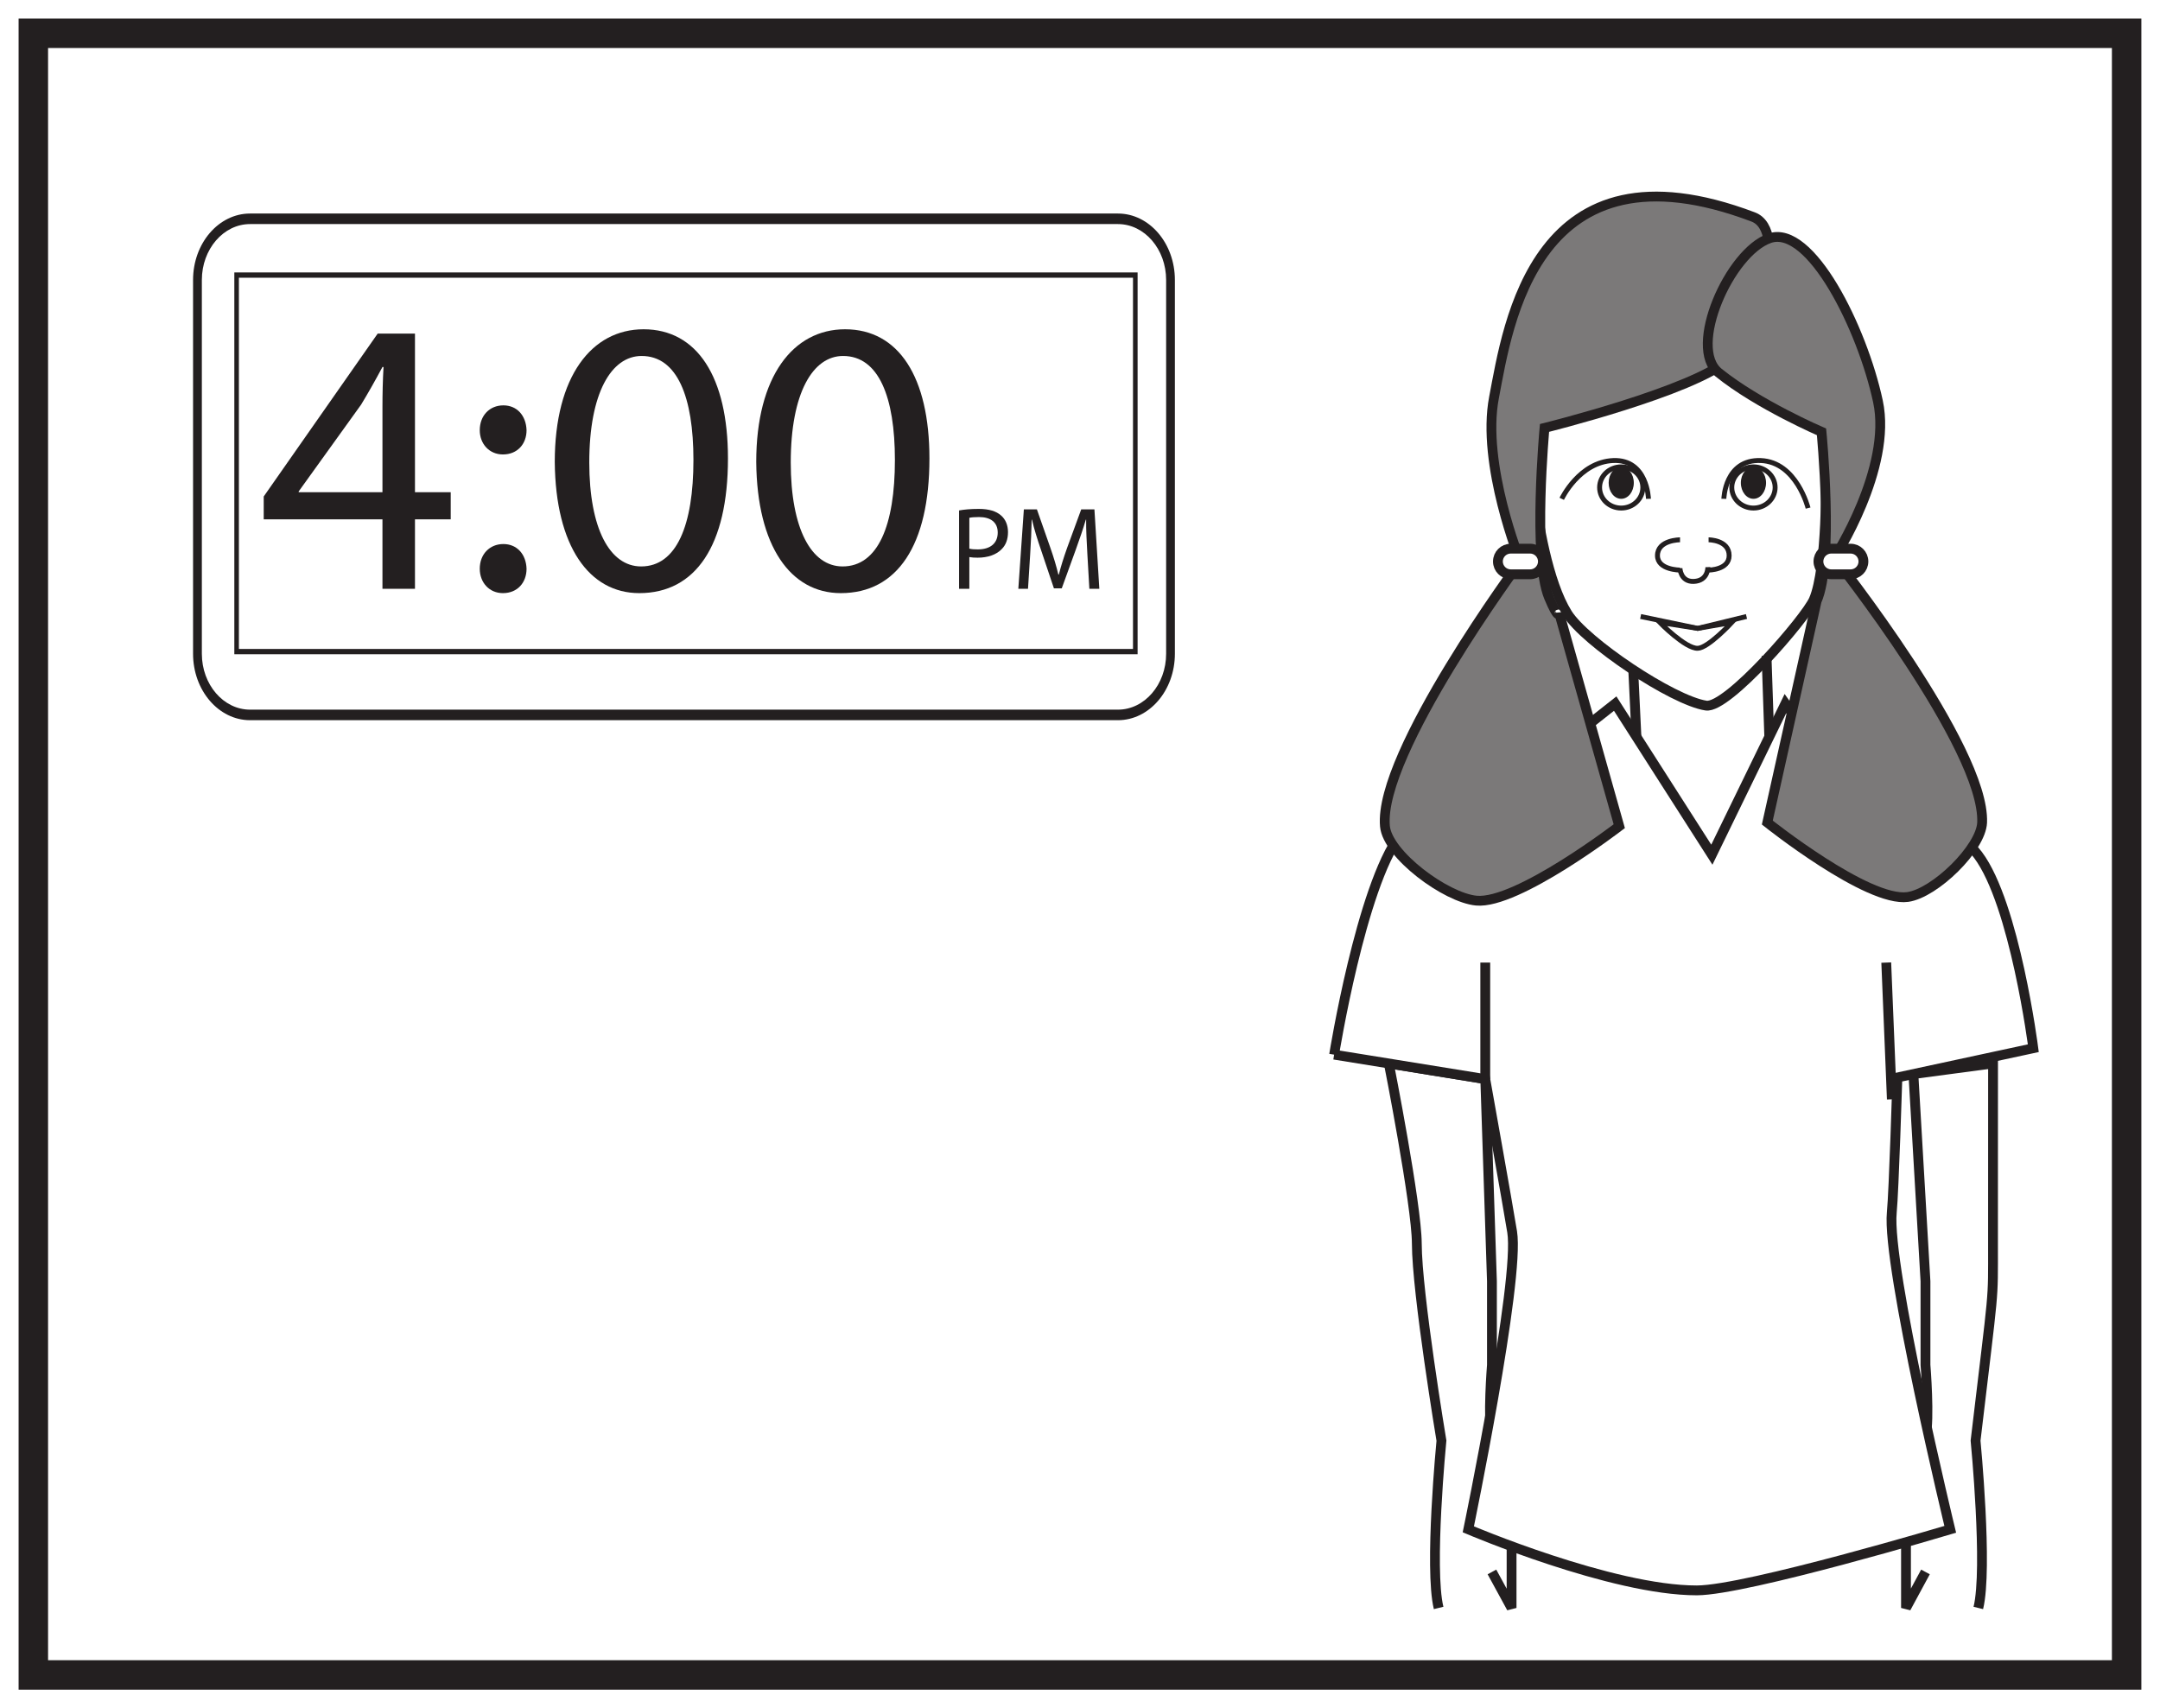 <?xml version="1.0" encoding="UTF-8"?>
<svg xmlns="http://www.w3.org/2000/svg" xmlns:xlink="http://www.w3.org/1999/xlink" width="220pt" height="174pt" viewBox="0 0 220 174" version="1.1">
<defs>
<g>
<symbol overflow="visible" id="glyph0-0">
<path style="stroke:none;" d="M 0 0 L 6 0 L 6 -8.406 L 0 -8.406 Z M 3 -4.734 L 0.953 -7.797 L 5.047 -7.797 Z M 3.359 -4.203 L 5.406 -7.266 L 5.406 -1.141 Z M 0.953 -0.594 L 3 -3.656 L 5.047 -0.594 Z M 0.594 -7.266 L 2.641 -4.203 L 0.594 -1.141 Z M 0.594 -7.266 "/>
</symbol>
<symbol overflow="visible" id="glyph0-1">
<path style="stroke:none;" d="M 0.906 0 L 1.953 0 L 1.953 -3.234 C 2.203 -3.188 2.484 -3.172 2.797 -3.172 C 3.812 -3.172 4.719 -3.469 5.266 -4.062 C 5.672 -4.469 5.891 -5.047 5.891 -5.781 C 5.891 -6.5 5.625 -7.094 5.188 -7.469 C 4.703 -7.906 3.953 -8.141 2.922 -8.141 C 2.078 -8.141 1.422 -8.078 0.906 -7.984 Z M 1.953 -7.234 C 2.141 -7.281 2.484 -7.312 2.938 -7.312 C 4.094 -7.312 4.844 -6.797 4.844 -5.734 C 4.844 -4.625 4.078 -4.016 2.812 -4.016 C 2.469 -4.016 2.188 -4.031 1.953 -4.094 Z M 1.953 -7.234 "/>
</symbol>
<symbol overflow="visible" id="glyph0-2">
<path style="stroke:none;" d="M 7.938 0 L 8.953 0 L 8.453 -8.094 L 7.109 -8.094 L 5.672 -4.172 C 5.312 -3.156 5.031 -2.266 4.828 -1.453 L 4.781 -1.453 C 4.578 -2.297 4.312 -3.188 3.969 -4.172 L 2.594 -8.094 L 1.266 -8.094 L 0.703 0 L 1.688 0 L 1.906 -3.469 C 1.984 -4.688 2.047 -6.031 2.062 -7.047 L 2.094 -7.047 C 2.312 -6.078 2.641 -5.047 3.031 -3.906 L 4.328 -0.047 L 5.125 -0.047 L 6.547 -3.969 C 6.953 -5.094 7.297 -6.094 7.578 -7.047 L 7.609 -7.047 C 7.594 -6.031 7.672 -4.688 7.734 -3.547 Z M 7.938 0 "/>
</symbol>
<symbol overflow="visible" id="glyph1-0">
<path style="stroke:none;" d="M 0 0 L 20 0 L 20 -28 L 0 -28 Z M 10 -15.797 L 3.203 -26 L 16.797 -26 Z M 11.203 -14 L 18 -24.203 L 18 -3.797 Z M 3.203 -2 L 10 -12.203 L 16.797 -2 Z M 2 -24.203 L 8.797 -14 L 2 -3.797 Z M 2 -24.203 "/>
</symbol>
<symbol overflow="visible" id="glyph1-1">
<path style="stroke:none;" d="M 16 0 L 16 -7.078 L 19.641 -7.078 L 19.641 -9.844 L 16 -9.844 L 16 -26 L 12.203 -26 L 0.594 -9.406 L 0.594 -7.078 L 12.688 -7.078 L 12.688 0 Z M 4.156 -9.844 L 4.156 -9.922 L 10.516 -18.766 C 11.234 -19.953 11.875 -21.078 12.688 -22.594 L 12.797 -22.594 C 12.719 -21.234 12.688 -19.875 12.688 -18.516 L 12.688 -9.844 Z M 4.156 -9.844 "/>
</symbol>
<symbol overflow="visible" id="glyph1-2">
<path style="stroke:none;" d="M 4.438 -13.688 C 5.922 -13.688 6.844 -14.766 6.844 -16.156 C 6.797 -17.641 5.875 -18.688 4.484 -18.688 C 3.078 -18.688 2.078 -17.641 2.078 -16.156 C 2.078 -14.766 3.047 -13.688 4.438 -13.688 Z M 4.438 0.438 C 5.922 0.438 6.844 -0.641 6.844 -2.047 C 6.797 -3.516 5.875 -4.562 4.484 -4.562 C 3.078 -4.562 2.078 -3.516 2.078 -2.047 C 2.078 -0.641 3.047 0.438 4.438 0.438 Z M 4.438 0.438 "/>
</symbol>
<symbol overflow="visible" id="glyph1-3">
<path style="stroke:none;" d="M 10.484 -26.438 C 5.203 -26.438 1.438 -21.641 1.438 -12.922 C 1.516 -4.312 4.953 0.438 10.047 0.438 C 15.797 0.438 19.078 -4.438 19.078 -13.281 C 19.078 -21.562 15.953 -26.438 10.484 -26.438 Z M 10.281 -23.719 C 13.922 -23.719 15.562 -19.516 15.562 -13.125 C 15.562 -6.484 13.844 -2.281 10.234 -2.281 C 7.047 -2.281 4.953 -6.125 4.953 -12.875 C 4.953 -19.953 7.203 -23.719 10.281 -23.719 Z M 10.281 -23.719 "/>
</symbol>
</g>
</defs>
<g id="surface1">
<rect x="0" y="0" width="220" height="174" style="fill:rgb(100%,100%,100%);fill-opacity:1;stroke:none;"/>
<path style=" stroke:none;fill-rule:nonzero;fill:rgb(100%,100%,100%);fill-opacity:1;" d="M 3.395 3.391 L 216.602 3.391 L 216.602 170.609 L 3.395 170.609 Z M 3.395 3.391 "/>
<path style=" stroke:none;fill-rule:nonzero;fill:rgb(13.73%,12.16%,12.549%);fill-opacity:1;" d="M 218.102 1.891 L 1.895 1.891 L 1.895 172.109 L 218.102 172.109 Z M 215.102 169.109 L 4.895 169.109 L 4.895 4.891 L 215.102 4.891 Z M 215.102 169.109 "/>
<path style=" stroke:none;fill-rule:nonzero;fill:rgb(100%,100%,100%);fill-opacity:1;" d="M 180.012 82.133 L 166.34 82.133 L 166.34 69 L 180.012 69 Z M 180.012 82.133 "/>
<path style="fill-rule:nonzero;fill:rgb(100%,100%,100%);fill-opacity:1;stroke-width:1;stroke-linecap:butt;stroke-linejoin:miter;stroke:rgb(13.73%,12.16%,12.549%);stroke-opacity:1;stroke-miterlimit:4;" d="M -0.001 0.002 L -1.985 -3.666 L -1.985 10.533 C -1.985 10.533 -0.262 12.771 -0.001 13.787 C 0.453 15.498 -0.001 21.088 -0.001 21.088 L -0.001 29.607 L -1.231 50.716 L 6.882 51.795 C 6.882 51.795 6.882 37.369 6.878 33.431 C 6.874 27.17 7.027 29.638 5.101 13.373 C 5.101 13.373 6.367 0.357 5.382 -3.666 " transform="matrix(1,0,0,-1,196.114,160.119)"/>
<path style=" stroke:none;fill-rule:nonzero;fill:rgb(100%,100%,100%);fill-opacity:1;" d="M 156.184 49.488 C 155.715 45.684 155.348 37.895 156.184 34.148 C 157.133 29.926 164.453 23.18 171.656 23.305 C 178.863 23.426 185.352 28.566 185.992 34.629 C 186.383 38.348 185.992 48.172 185.992 48.172 C 185.992 48.172 186.125 57.855 184.742 61.066 C 183.938 62.945 175.934 72.219 173.762 71.871 C 170.324 71.344 161.438 65.371 159.641 62.492 C 157.648 59.301 156.645 53.18 156.184 49.488 "/>
<path style="fill:none;stroke-width:1;stroke-linecap:butt;stroke-linejoin:miter;stroke:rgb(13.73%,12.16%,12.549%);stroke-opacity:1;stroke-miterlimit:4;" d="M -0 -0.001 C -0.469 3.804 -0.836 11.593 -0 15.339 C 0.949 19.561 8.269 26.308 15.472 26.183 C 22.679 26.061 29.168 20.921 29.808 14.858 C 30.199 11.14 29.808 1.315 29.808 1.315 C 29.808 1.315 29.941 -8.368 28.558 -11.579 C 27.753 -13.458 19.75 -22.732 17.578 -22.384 C 14.14 -21.857 5.253 -15.884 3.457 -13.005 C 1.464 -9.814 0.461 -3.692 -0 -0.001 Z M -0 -0.001 " transform="matrix(1,0,0,-1,156.184,49.487)"/>
<path style="fill-rule:nonzero;fill:rgb(100%,100%,100%);fill-opacity:1;stroke-width:1;stroke-linecap:butt;stroke-linejoin:miter;stroke:rgb(13.73%,12.16%,12.549%);stroke-opacity:1;stroke-miterlimit:4;" d="M 0.001 0.002 L 2.001 -3.666 L 2.001 10.533 C 2.001 10.533 0.267 12.771 0.001 13.787 C -0.452 15.498 0.001 21.088 0.001 21.088 L 0.001 29.607 L -0.679 50.205 L -10.499 51.795 C -10.499 51.795 -7.663 37.392 -7.651 33.466 C -7.647 28.408 -5.143 13.373 -5.143 13.373 C -5.143 13.373 -6.413 0.357 -5.429 -3.666 " transform="matrix(1,0,0,-1,151.956,160.119)"/>
<path style="fill-rule:nonzero;fill:rgb(100%,100%,100%);fill-opacity:1;stroke-width:1;stroke-linecap:butt;stroke-linejoin:miter;stroke:rgb(13.73%,12.16%,12.549%);stroke-opacity:1;stroke-miterlimit:4;" d="M 0.001 0.002 L 0.279 -8.248 " transform="matrix(1,0,0,-1,179.924,66.803)"/>
<path style="fill-rule:nonzero;fill:rgb(100%,100%,100%);fill-opacity:1;stroke-width:1;stroke-linecap:butt;stroke-linejoin:miter;stroke:rgb(13.73%,12.16%,12.549%);stroke-opacity:1;stroke-miterlimit:4;" d="M 0.002 0 C 0.002 0 14.463 9.434 22.447 9.434 C 31.58 9.434 49.088 0 49.088 0 " transform="matrix(1,0,0,-1,149.549,155.777)"/>
<path style="fill-rule:nonzero;fill:rgb(100%,100%,100%);fill-opacity:1;stroke-width:1;stroke-linecap:butt;stroke-linejoin:miter;stroke:rgb(13.73%,12.16%,12.549%);stroke-opacity:1;stroke-miterlimit:4;" d="M 0.002 -0.001 L 15.396 -2.49 C 15.396 -2.49 17.677 -15.22 18.134 -18.056 C 18.931 -22.97 13.669 -48.353 13.669 -48.353 C 13.669 -48.353 28.283 -54.587 36.951 -54.572 C 42.002 -54.56 62.755 -48.353 62.755 -48.353 C 62.755 -48.353 56.263 -21.537 56.802 -16.072 C 57.013 -13.951 57.373 -2.326 57.373 -2.326 L 71.216 0.655 C 71.216 0.655 69.334 15.338 65.584 20.338 C 62.521 24.428 48.252 32.518 48.252 32.518 L 45.966 35.756 L 38.474 20.366 L 28.63 35.756 L 24.521 32.518 C 24.521 32.518 9.658 26.28 6.724 22.374 C 2.74 17.049 0.002 -0.001 0.002 -0.001 " transform="matrix(1,0,0,-1,135.881,107.424)"/>
<path style="fill-rule:nonzero;fill:rgb(100%,100%,100%);fill-opacity:1;stroke-width:1;stroke-linecap:butt;stroke-linejoin:miter;stroke:rgb(13.73%,12.16%,12.549%);stroke-opacity:1;stroke-miterlimit:4;" d="M -0.001 -0.001 L 0.335 -7.005 " transform="matrix(1,0,0,-1,166.34,68.045)"/>
<path style="fill:none;stroke-width:1;stroke-linecap:butt;stroke-linejoin:miter;stroke:rgb(13.73%,12.16%,12.549%);stroke-opacity:1;stroke-miterlimit:4;" d="M 0.001 -0.001 L 0.001 11.867 " transform="matrix(1,0,0,-1,151.276,109.913)"/>
<path style="fill:none;stroke-width:1;stroke-linecap:butt;stroke-linejoin:miter;stroke:rgb(13.73%,12.16%,12.549%);stroke-opacity:1;stroke-miterlimit:4;" d="M 0.002 0.001 L -0.568 13.927 " transform="matrix(1,0,0,-1,192.686,111.974)"/>
<path style="fill-rule:nonzero;fill:rgb(65.492%,64.864%,65.019%);fill-opacity:1;stroke-width:1;stroke-linecap:butt;stroke-linejoin:miter;stroke:rgb(13.73%,12.16%,12.549%);stroke-opacity:1;stroke-miterlimit:4;" d="M 0 -0.001 C 0 -0.001 -1.117 2.843 -1.843 2.182 C -3.707 0.499 0.657 -7.79 0.657 -7.79 Z M 0 -0.001 " transform="matrix(1,0,0,-1,155.683,47.464)"/>
<path style="fill-rule:nonzero;fill:rgb(65.492%,64.864%,65.019%);fill-opacity:1;stroke-width:1;stroke-linecap:butt;stroke-linejoin:miter;stroke:rgb(13.73%,12.16%,12.549%);stroke-opacity:1;stroke-miterlimit:4;" d="M -0.001 -0.001 C -0.001 -0.001 1.213 2.843 2.006 2.182 C 4.022 0.499 -0.044 -7.79 -0.044 -7.79 Z M -0.001 -0.001 " transform="matrix(1,0,0,-1,186.65,47.464)"/>
<path style="fill:none;stroke-width:0.5;stroke-linecap:butt;stroke-linejoin:miter;stroke:rgb(13.73%,12.16%,12.549%);stroke-opacity:1;stroke-miterlimit:4;" d="M 0.001 0 C 0.001 0 -0.1 4.036 -3.581 3.899 C -7.05 3.758 -8.831 0 -8.831 0 " transform="matrix(1,0,0,-1,167.897,50.809)"/>
<path style="fill:none;stroke-width:0.5;stroke-linecap:butt;stroke-linejoin:miter;stroke:rgb(13.73%,12.16%,12.549%);stroke-opacity:1;stroke-miterlimit:4;" d="M 0.001 0 C 0.001 -1.16 -0.988 -2.098 -2.199 -2.098 C -3.417 -2.098 -4.402 -1.16 -4.402 0 C -4.402 1.156 -3.417 2.098 -2.199 2.098 C -0.988 2.098 0.001 1.156 0.001 0 Z M 0.001 0 " transform="matrix(1,0,0,-1,167.324,49.653)"/>
<path style=" stroke:none;fill-rule:nonzero;fill:rgb(13.73%,12.16%,12.549%);fill-opacity:1;" d="M 166.406 49.18 C 166.406 50.086 165.836 50.809 165.125 50.809 C 164.41 50.809 163.844 50.086 163.844 49.18 C 163.844 48.281 164.41 47.555 165.125 47.555 C 165.836 47.555 166.406 48.281 166.406 49.18 "/>
<path style="fill:none;stroke-width:0.5;stroke-linecap:butt;stroke-linejoin:miter;stroke:rgb(13.73%,12.16%,12.549%);stroke-opacity:1;stroke-miterlimit:4;" d="M -0 0 C -0 0 0.097 4.036 3.754 3.899 C 7.41 3.758 8.578 -0.945 8.578 -0.945 " transform="matrix(1,0,0,-1,175.578,50.809)"/>
<path style="fill:none;stroke-width:0.5;stroke-linecap:butt;stroke-linejoin:miter;stroke:rgb(13.73%,12.16%,12.549%);stroke-opacity:1;stroke-miterlimit:4;" d="M -0.002 0 C -0.002 -1.16 0.991 -2.098 2.205 -2.098 C 3.416 -2.098 4.412 -1.16 4.412 0 C 4.412 1.156 3.416 2.098 2.205 2.098 C 0.991 2.098 -0.002 1.156 -0.002 0 Z M -0.002 0 " transform="matrix(1,0,0,-1,176.388,49.653)"/>
<path style=" stroke:none;fill-rule:nonzero;fill:rgb(13.73%,12.16%,12.549%);fill-opacity:1;" d="M 177.309 49.18 C 177.309 50.086 177.887 50.809 178.594 50.809 C 179.301 50.809 179.875 50.086 179.875 49.18 C 179.875 48.281 179.301 47.555 178.594 47.555 C 177.887 47.555 177.309 48.281 177.309 49.18 "/>
<path style="fill:none;stroke-width:0.5;stroke-linecap:butt;stroke-linejoin:miter;stroke:rgb(13.73%,12.16%,12.549%);stroke-opacity:1;stroke-miterlimit:4;" d="M -0.001 0.001 L 5.811 -1.21 L 10.78 0.001 " transform="matrix(1,0,0,-1,167.103,62.797)"/>
<path style="fill:none;stroke-width:0.5;stroke-linecap:butt;stroke-linejoin:miter;stroke:rgb(13.73%,12.16%,12.549%);stroke-opacity:1;stroke-miterlimit:4;" d="M 0.001 -0.001 C 1.06 0.018 3.474 2.628 3.474 2.628 L 0.001 2.026 L -3.858 2.628 C -3.858 2.628 -1.249 -0.04 0.001 -0.001 Z M 0.001 -0.001 " transform="matrix(1,0,0,-1,172.913,66.034)"/>
<path style="fill:none;stroke-width:0.5;stroke-linecap:butt;stroke-linejoin:miter;stroke:rgb(13.73%,12.16%,12.549%);stroke-opacity:1;stroke-miterlimit:4;" d="M 0.001 0 C 0.001 0 2.095 0 2.095 -1.609 C 2.095 -3.082 0.001 -3.082 0.001 -3.082 " transform="matrix(1,0,0,-1,174.022,54.984)"/>
<path style="fill:none;stroke-width:0.5;stroke-linecap:butt;stroke-linejoin:miter;stroke:rgb(13.73%,12.16%,12.549%);stroke-opacity:1;stroke-miterlimit:4;" d="M -0.001 0 C -0.001 0 -2.298 0 -2.298 -1.609 C -2.298 -3.082 -0.001 -3.082 -0.001 -3.082 " transform="matrix(1,0,0,-1,171.115,54.984)"/>
<path style="fill:none;stroke-width:0.5;stroke-linecap:butt;stroke-linejoin:miter;stroke:rgb(13.73%,12.16%,12.549%);stroke-opacity:1;stroke-miterlimit:4;" d="M -0 -0.002 C -0 -0.002 0.043 -1.4 -1.438 -1.459 C -2.797 -1.509 -2.844 -0.111 -2.844 -0.111 " transform="matrix(1,0,0,-1,173.949,57.764)"/>
<path style=" stroke:none;fill-rule:nonzero;fill:rgb(48.238%,47.296%,47.53%);fill-opacity:1;" d="M 176.117 36.574 C 178.973 34.004 182.27 23.5 178.562 22.098 C 156.34 13.688 153.598 33.023 152.168 40.488 C 150.855 47.32 154.855 57.191 154.855 57.191 C 154.855 57.191 140.379 76.73 141.059 84.156 C 141.32 87.047 147.266 91.441 150.367 91.738 C 154.535 92.137 164.926 84.156 164.926 84.156 L 158.812 62.473 C 158.812 62.473 158.742 63.215 157.758 60.832 C 156.09 56.789 157.312 43.59 157.312 43.59 C 157.312 43.59 172.5 39.828 176.117 36.574 "/>
<path style="fill:none;stroke-width:1;stroke-linecap:butt;stroke-linejoin:miter;stroke:rgb(13.73%,12.16%,12.549%);stroke-opacity:1;stroke-miterlimit:4;" d="M -0.001 -0.001 C 2.854 2.569 6.151 13.073 2.444 14.475 C -19.779 22.886 -22.521 3.55 -23.95 -3.915 C -25.263 -10.747 -21.263 -20.618 -21.263 -20.618 C -21.263 -20.618 -35.739 -40.157 -35.06 -47.583 C -34.798 -50.474 -28.853 -54.868 -25.751 -55.165 C -21.583 -55.564 -11.193 -47.583 -11.193 -47.583 L -17.306 -25.9 C -17.306 -25.9 -17.376 -26.642 -18.361 -24.259 C -20.029 -20.216 -18.806 -7.017 -18.806 -7.017 C -18.806 -7.017 -3.618 -3.255 -0.001 -0.001 Z M -0.001 -0.001 " transform="matrix(1,0,0,-1,176.118,36.573)"/>
<path style=" stroke:none;fill-rule:nonzero;fill:rgb(48.238%,47.296%,47.53%);fill-opacity:1;" d="M 175.047 37.961 C 171.852 35.391 176.168 25.684 180.23 24.27 C 184.398 22.816 189.676 33.43 191.273 40.891 C 192.738 47.719 186.84 56.812 186.84 56.812 C 186.84 56.812 202.195 76.172 201.883 83.785 C 201.773 86.387 197.078 90.977 194.301 91.367 C 190.215 91.934 180.004 83.785 180.004 83.785 L 185.027 61.23 C 185.027 61.23 183.914 63.707 185.027 61.23 C 186.82 57.238 185.523 43.988 185.523 43.988 C 185.523 43.988 179.082 41.219 175.047 37.961 "/>
<path style="fill:none;stroke-width:1;stroke-linecap:butt;stroke-linejoin:miter;stroke:rgb(13.73%,12.16%,12.549%);stroke-opacity:1;stroke-miterlimit:4;" d="M 0.001 0.002 C -3.194 2.572 1.122 12.279 5.185 13.693 C 9.353 15.146 14.63 4.533 16.228 -2.928 C 17.692 -9.756 11.794 -18.85 11.794 -18.85 C 11.794 -18.85 27.149 -38.209 26.837 -45.823 C 26.728 -48.424 22.032 -53.014 19.255 -53.405 C 15.169 -53.971 4.958 -45.823 4.958 -45.823 L 9.981 -23.268 C 9.981 -23.268 8.868 -25.745 9.981 -23.268 C 11.774 -19.276 10.478 -6.026 10.478 -6.026 C 10.478 -6.026 4.036 -3.256 0.001 0.002 Z M 0.001 0.002 " transform="matrix(1,0,0,-1,175.046,37.962)"/>
<path style=" stroke:none;fill-rule:nonzero;fill:rgb(100%,100%,100%);fill-opacity:1;" d="M 189.793 57.191 C 189.793 57.91 189.211 58.496 188.488 58.496 L 186.512 58.496 C 185.797 58.496 185.211 57.91 185.211 57.191 C 185.211 56.469 185.797 55.887 186.512 55.887 L 188.488 55.887 C 189.211 55.887 189.793 56.469 189.793 57.191 "/>
<path style="fill:none;stroke-width:1;stroke-linecap:butt;stroke-linejoin:miter;stroke:rgb(13.73%,12.16%,12.549%);stroke-opacity:1;stroke-miterlimit:4;" d="M 0.002 -0.001 C 0.002 -0.72 -0.58 -1.306 -1.303 -1.306 L -3.279 -1.306 C -3.994 -1.306 -4.58 -0.72 -4.58 -0.001 C -4.58 0.722 -3.994 1.304 -3.279 1.304 L -1.303 1.304 C -0.58 1.304 0.002 0.722 0.002 -0.001 Z M 0.002 -0.001 " transform="matrix(1,0,0,-1,189.791,57.19)"/>
<path style=" stroke:none;fill-rule:nonzero;fill:rgb(100%,100%,100%);fill-opacity:1;" d="M 157.148 57.191 C 157.148 57.91 156.566 58.496 155.848 58.496 L 153.871 58.496 C 153.148 58.496 152.566 57.91 152.566 57.191 C 152.566 56.469 153.148 55.887 153.871 55.887 L 155.848 55.887 C 156.566 55.887 157.148 56.469 157.148 57.191 "/>
<path style="fill:none;stroke-width:1;stroke-linecap:butt;stroke-linejoin:miter;stroke:rgb(13.73%,12.16%,12.549%);stroke-opacity:1;stroke-miterlimit:4;" d="M -0.002 -0.001 C -0.002 -0.72 -0.584 -1.306 -1.302 -1.306 L -3.279 -1.306 C -4.002 -1.306 -4.584 -0.72 -4.584 -0.001 C -4.584 0.722 -4.002 1.304 -3.279 1.304 L -1.302 1.304 C -0.584 1.304 -0.002 0.722 -0.002 -0.001 Z M -0.002 -0.001 " transform="matrix(1,0,0,-1,157.15,57.19)"/>
<path style=" stroke:none;fill-rule:nonzero;fill:rgb(13.73%,12.16%,12.549%);fill-opacity:1;" d="M 25.469 22.824 C 22.762 22.824 20.559 25.379 20.559 28.516 L 20.559 66.594 C 20.559 69.73 22.762 72.285 25.469 72.285 L 113.863 72.285 C 116.57 72.285 118.773 69.73 118.773 66.594 L 118.773 28.516 C 118.773 25.379 116.57 22.824 113.863 22.824 Z M 113.863 73.359 L 25.469 73.359 C 22.27 73.359 19.664 70.324 19.664 66.594 L 19.664 28.516 C 19.664 24.781 22.27 21.75 25.469 21.75 L 113.863 21.75 C 117.062 21.75 119.664 24.781 119.664 28.516 L 119.664 66.594 C 119.664 70.324 117.062 73.359 113.863 73.359 "/>
<path style=" stroke:none;fill-rule:nonzero;fill:rgb(13.73%,12.16%,12.549%);fill-opacity:1;" d="M 24.332 66.102 L 115.398 66.102 L 115.398 28.289 L 24.332 28.289 Z M 115.867 66.641 L 23.867 66.641 L 23.867 27.75 L 115.867 27.75 Z M 115.867 66.641 "/>
<g style="fill:rgb(13.73%,12.16%,12.549%);fill-opacity:1;">
  <use xlink:href="#glyph0-1" x="96.776" y="59.978"/>
  <use xlink:href="#glyph0-2" x="103.016" y="59.978"/>
</g>
<g style="fill:rgb(13.73%,12.16%,12.549%);fill-opacity:1;">
  <use xlink:href="#glyph1-1" x="26.266" y="59.978"/>
  <use xlink:href="#glyph1-2" x="46.786" y="59.978"/>
  <use xlink:href="#glyph1-3" x="55.066" y="59.978"/>
  <use xlink:href="#glyph1-3" x="75.586" y="59.978"/>
</g>
</g>
</svg>
